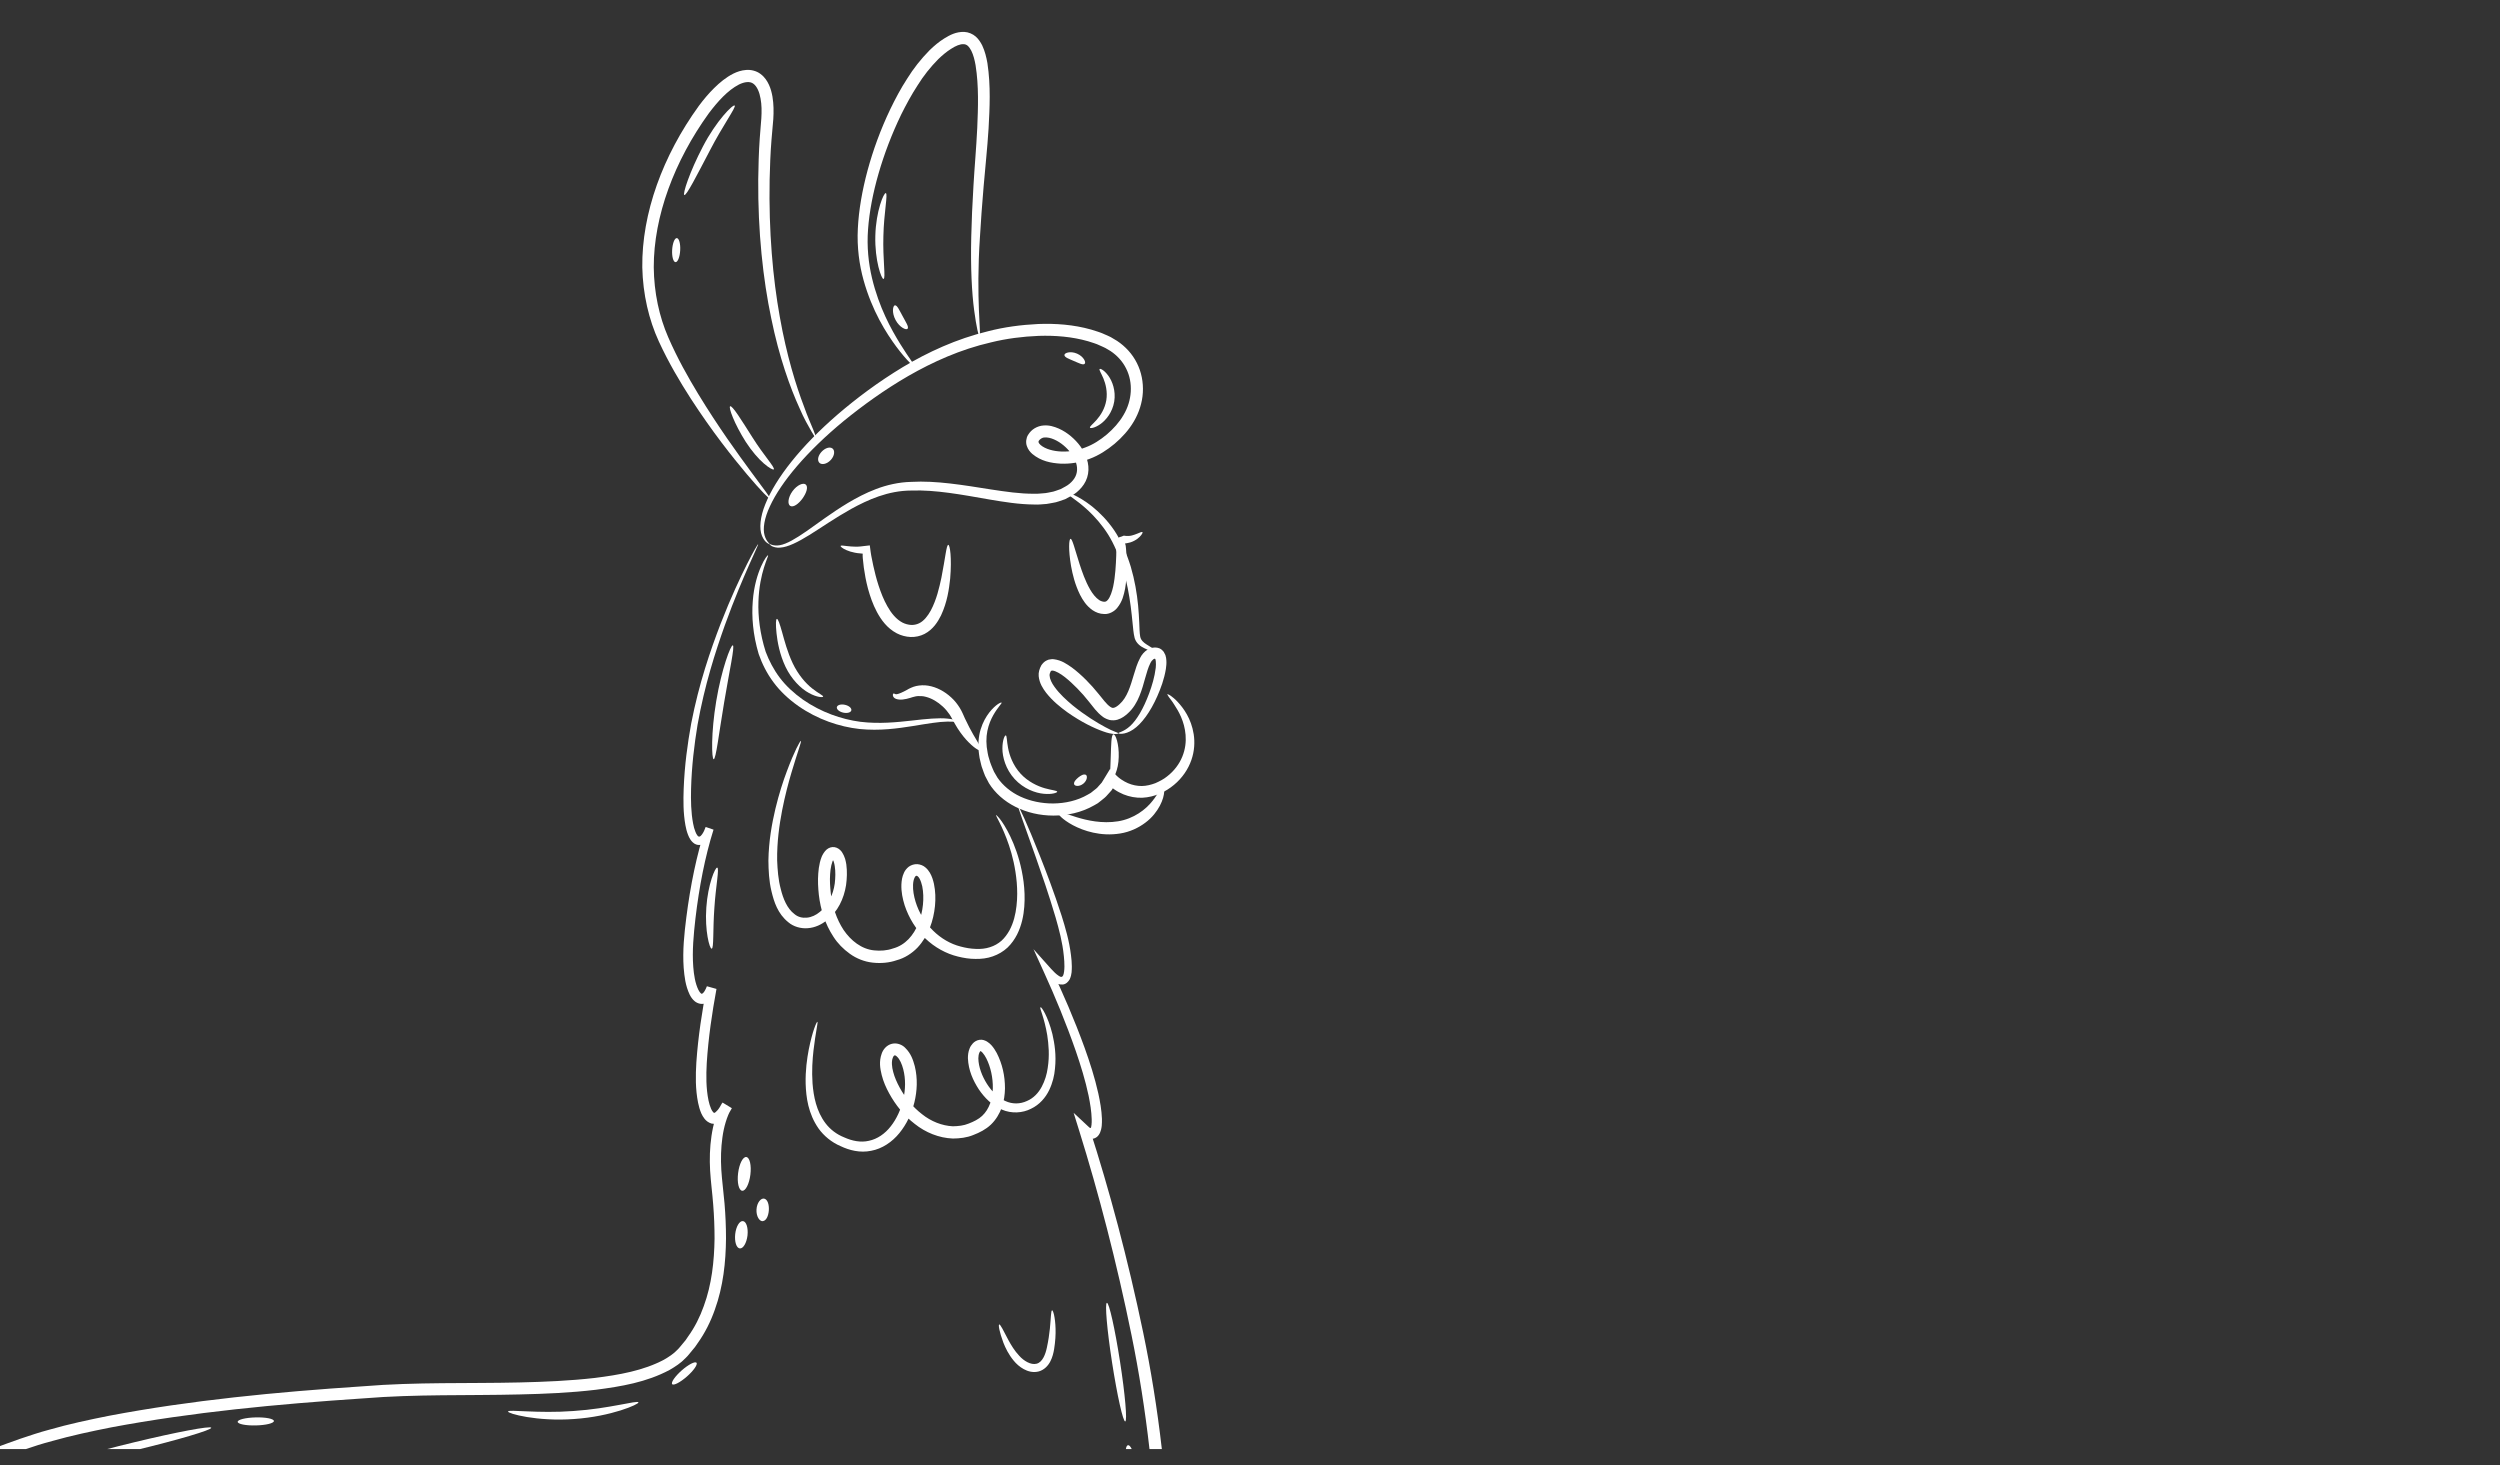 <svg width="157" height="92" viewBox="0 0 157 92" fill="none" xmlns="http://www.w3.org/2000/svg">
<rect x="0" y="0" width="157" height="92" fill="#333333" stroke="none"/>
<g clip-path="url(#clip0_2645_3250)">
<g clip-path="url(#clip1_2645_3250)">
<path d="M59.553 34.214C59.654 34.214 59.783 35.024 59.67 36.345C59.597 37.002 59.492 37.8 59.096 38.65C58.89 39.06 58.599 39.528 58.062 39.81C57.799 39.947 57.484 40.015 57.185 40.003C56.89 39.991 56.587 39.911 56.321 39.774C55.706 39.451 55.335 38.923 55.072 38.436C54.805 37.937 54.64 37.437 54.51 36.969C54.385 36.498 54.304 36.051 54.248 35.644C54.219 35.439 54.199 35.245 54.183 35.056L54.175 34.919C54.175 34.883 54.175 34.887 54.175 34.867C54.175 34.834 54.175 34.802 54.179 34.77C54.127 34.762 54.078 34.758 54.03 34.754C53.904 34.746 53.791 34.73 53.686 34.709C53.476 34.669 53.302 34.613 53.165 34.552C52.894 34.435 52.773 34.323 52.793 34.282C52.813 34.242 52.963 34.266 53.234 34.298C53.367 34.315 53.533 34.327 53.727 34.331C53.824 34.331 53.925 34.331 54.03 34.319C54.187 34.306 54.409 34.278 54.623 34.25C54.64 34.379 54.656 34.516 54.676 34.653C54.684 34.721 54.696 34.79 54.708 34.858L54.733 34.987C54.765 35.165 54.805 35.35 54.846 35.543C54.931 35.93 55.036 36.349 55.177 36.78C55.319 37.211 55.492 37.663 55.731 38.081C55.965 38.501 56.28 38.891 56.672 39.097C56.846 39.185 57.028 39.234 57.214 39.246C57.395 39.254 57.561 39.218 57.715 39.145C58.022 39 58.268 38.678 58.454 38.339C58.822 37.646 58.987 36.893 59.121 36.277C59.367 35.028 59.436 34.222 59.545 34.226L59.553 34.214Z" fill="white"/>
<path d="M71.747 33.408C71.776 33.436 71.731 33.553 71.57 33.714C71.489 33.795 71.38 33.884 71.23 33.96C71.157 34 71.069 34.037 70.976 34.065C70.927 34.081 70.879 34.093 70.822 34.101C70.794 34.105 70.769 34.113 70.741 34.117C70.713 34.125 70.685 34.125 70.665 34.125C70.644 34.125 70.677 34.186 70.677 34.21L70.693 34.266C70.697 34.299 70.709 34.391 70.713 34.456C70.725 34.597 70.733 34.746 70.745 34.895C70.761 35.201 70.769 35.527 70.761 35.874C70.753 36.22 70.721 36.587 70.656 36.97C70.576 37.352 70.495 37.767 70.155 38.182C69.986 38.392 69.666 38.577 69.355 38.561C69.056 38.557 68.818 38.456 68.612 38.319C68.216 38.041 67.998 37.683 67.828 37.356C67.501 36.692 67.359 36.071 67.262 35.547C67.085 34.504 67.129 33.847 67.23 33.839C67.339 33.827 67.489 34.452 67.796 35.419C67.953 35.898 68.147 36.474 68.458 37.018C68.612 37.284 68.81 37.542 69.032 37.687C69.137 37.755 69.266 37.791 69.355 37.791C69.44 37.791 69.489 37.763 69.57 37.675C69.727 37.493 69.84 37.143 69.909 36.825C69.978 36.494 70.018 36.16 70.046 35.838C70.075 35.515 70.087 35.201 70.099 34.911C70.099 34.766 70.107 34.621 70.107 34.484C70.107 34.407 70.107 34.335 70.107 34.266C70.107 34.15 70.099 34.041 70.095 33.928C70.208 33.839 70.248 33.743 70.305 33.734C70.37 33.722 70.462 33.686 70.576 33.638C70.652 33.654 70.741 33.658 70.778 33.658C70.814 33.658 70.85 33.658 70.887 33.658C70.959 33.654 71.028 33.642 71.089 33.626C71.218 33.593 71.327 33.549 71.42 33.513C71.602 33.436 71.711 33.384 71.743 33.42L71.747 33.408Z" fill="white"/>
<path d="M70.224 46.055C70.216 45.99 70.56 45.974 70.972 45.595C71.38 45.225 71.812 44.504 72.168 43.537C72.346 43.057 72.511 42.509 72.58 41.941C72.592 41.804 72.6 41.659 72.584 41.538C72.58 41.47 72.568 41.434 72.556 41.393C72.552 41.385 72.543 41.377 72.535 41.369C72.511 41.369 72.507 41.357 72.434 41.401C72.374 41.45 72.297 41.522 72.236 41.659C72.107 41.909 72.014 42.252 71.913 42.598C71.816 42.948 71.715 43.323 71.558 43.702C71.408 44.077 71.178 44.487 70.83 44.798C70.665 44.947 70.471 45.108 70.176 45.197C70.03 45.241 69.857 45.249 69.695 45.217C69.537 45.176 69.396 45.112 69.283 45.035C68.85 44.717 68.648 44.379 68.394 44.077C68.156 43.774 67.913 43.496 67.654 43.234C67.4 42.973 67.133 42.727 66.867 42.517C66.608 42.312 66.301 42.135 66.111 42.114C66.026 42.114 66.03 42.11 65.986 42.155C65.949 42.235 65.905 42.32 65.913 42.425C65.925 42.638 66.05 42.9 66.216 43.126C66.547 43.589 66.972 43.968 67.364 44.298C68.164 44.947 68.895 45.386 69.404 45.66C69.917 45.946 70.216 46.002 70.224 46.047C70.232 46.111 69.857 46.147 69.283 45.934C68.709 45.732 67.917 45.354 67.028 44.729C66.588 44.407 66.115 44.036 65.695 43.504C65.493 43.234 65.279 42.92 65.23 42.465C65.206 42.231 65.279 41.99 65.4 41.772C65.489 41.655 65.582 41.542 65.735 41.474C65.808 41.43 65.881 41.417 65.954 41.409C66.026 41.397 66.103 41.385 66.164 41.397C66.677 41.462 66.992 41.7 67.315 41.921C67.63 42.155 67.921 42.417 68.2 42.695C68.479 42.973 68.749 43.275 69 43.589C69.246 43.891 69.493 44.23 69.723 44.387C69.84 44.463 69.885 44.467 69.97 44.443C70.059 44.419 70.192 44.334 70.313 44.218C70.552 44.004 70.721 43.726 70.859 43.4C70.996 43.077 71.097 42.731 71.202 42.38C71.311 42.03 71.408 41.671 71.606 41.305C71.695 41.127 71.853 40.926 72.075 40.789C72.285 40.656 72.669 40.6 72.919 40.773C72.98 40.817 73.032 40.878 73.081 40.934L73.186 41.136C73.222 41.252 73.247 41.373 73.247 41.466C73.263 41.667 73.239 41.837 73.218 42.006C73.109 42.67 72.895 43.226 72.677 43.726C72.24 44.713 71.695 45.462 71.158 45.817C70.891 45.994 70.644 46.067 70.479 46.079C70.313 46.095 70.224 46.063 70.224 46.038V46.055Z" fill="white"/>
<path d="M73.315 43.593C73.315 43.593 73.396 43.609 73.509 43.686C73.618 43.766 73.784 43.887 73.962 44.084C74.313 44.463 74.81 45.116 74.964 46.107C75.04 46.594 75.016 47.166 74.818 47.73C74.624 48.294 74.253 48.855 73.727 49.29C73.206 49.725 72.527 50.059 71.731 50.099C71.339 50.111 70.931 50.039 70.555 49.886C70.37 49.805 70.188 49.717 70.018 49.6C69.974 49.572 69.933 49.543 69.893 49.511C69.885 49.503 69.885 49.507 69.885 49.507L69.832 49.592C69.824 49.6 69.828 49.604 69.816 49.62L69.727 49.721L69.549 49.918C69.436 50.059 69.295 50.164 69.153 50.277L68.943 50.442L68.713 50.575C67.905 51.038 67.008 51.219 66.155 51.219C65.303 51.219 64.483 51.026 63.776 50.671C63.069 50.321 62.483 49.793 62.107 49.189C62.026 49.032 61.945 48.875 61.864 48.726C61.796 48.572 61.751 48.419 61.695 48.27C61.634 48.125 61.606 47.968 61.569 47.819C61.533 47.67 61.497 47.525 61.485 47.376C61.404 46.796 61.448 46.248 61.586 45.801C61.723 45.349 61.929 45.003 62.127 44.745C62.531 44.233 62.874 44.084 62.899 44.125C62.935 44.169 62.672 44.395 62.377 44.914C62.232 45.172 62.087 45.502 62.006 45.905C61.925 46.308 61.921 46.78 62.026 47.287C62.042 47.416 62.083 47.541 62.123 47.674C62.163 47.803 62.196 47.94 62.256 48.069C62.313 48.198 62.361 48.339 62.426 48.468C62.499 48.593 62.572 48.718 62.644 48.842C62.98 49.326 63.472 49.745 64.083 50.027C64.693 50.309 65.408 50.462 66.147 50.458C66.887 50.45 67.659 50.285 68.313 49.902L68.503 49.793L68.669 49.66C68.782 49.572 68.899 49.491 68.98 49.382L69.117 49.229L69.186 49.153L69.291 48.983C69.432 48.75 69.578 48.516 69.715 48.286C69.853 48.431 69.994 48.584 70.131 48.721C70.2 48.79 70.273 48.846 70.337 48.895C70.37 48.919 70.402 48.939 70.434 48.963C70.564 49.052 70.701 49.124 70.838 49.185C71.121 49.306 71.412 49.362 71.703 49.362C71.994 49.358 72.281 49.286 72.552 49.185C72.818 49.068 73.077 48.935 73.295 48.758C73.739 48.415 74.063 47.976 74.249 47.517C74.438 47.058 74.491 46.582 74.455 46.155C74.386 45.297 74.01 44.653 73.739 44.246C73.61 44.032 73.481 43.887 73.404 43.774C73.327 43.665 73.295 43.597 73.311 43.581L73.315 43.593Z" fill="white"/>
<path d="M69.784 48.931C69.654 48.879 69.743 48.278 69.755 47.525C69.78 46.768 69.784 46.139 69.921 46.115C70.058 46.091 70.281 46.723 70.256 47.541C70.244 48.363 69.909 48.992 69.78 48.931H69.784Z" fill="white"/>
<path d="M61.593 47.118C61.521 47.187 61.145 46.969 60.672 46.449C60.438 46.188 60.187 45.849 59.961 45.446C59.905 45.345 59.848 45.245 59.791 45.136C59.735 45.039 59.694 44.959 59.634 44.87C59.517 44.697 59.375 44.528 59.21 44.374C58.882 44.068 58.502 43.851 58.147 43.762C57.969 43.71 57.8 43.71 57.642 43.714C57.565 43.726 57.484 43.726 57.416 43.754C57.379 43.762 57.343 43.774 57.306 43.782C57.262 43.798 57.218 43.81 57.177 43.823C56.838 43.927 56.523 43.98 56.272 43.891C56.139 43.843 56.086 43.75 56.074 43.682C56.062 43.613 56.09 43.569 56.115 43.553C56.143 43.52 56.199 43.625 56.333 43.593C56.458 43.573 56.692 43.472 56.967 43.319C57.004 43.299 57.036 43.279 57.072 43.258C57.121 43.238 57.165 43.214 57.218 43.19C57.315 43.138 57.428 43.114 57.541 43.081C57.771 43.033 58.034 43.017 58.292 43.061C58.814 43.146 59.323 43.416 59.743 43.806C59.957 44 60.131 44.225 60.276 44.459C60.349 44.572 60.41 44.705 60.462 44.814C60.507 44.914 60.555 45.015 60.596 45.116C60.777 45.503 60.955 45.841 61.117 46.123C61.444 46.683 61.678 47.038 61.593 47.114V47.118Z" fill="white"/>
<path d="M73.028 49.362C73.129 49.354 73.218 49.89 72.838 50.603C72.652 50.95 72.362 51.344 71.929 51.663C71.505 51.985 70.955 52.247 70.345 52.343C69.121 52.541 68.046 52.178 67.38 51.824C66.705 51.461 66.386 51.095 66.446 51.01C66.511 50.921 66.919 51.107 67.594 51.316C68.26 51.522 69.214 51.739 70.212 51.578C71.21 51.417 71.962 50.829 72.374 50.301C72.802 49.777 72.911 49.346 73.024 49.358L73.028 49.362Z" fill="white"/>
<path d="M72.786 41.208C72.753 41.232 72.644 41.091 72.378 40.95C72.244 40.878 72.071 40.809 71.856 40.704C71.654 40.608 71.364 40.422 71.258 40.076C71.174 39.75 71.165 39.459 71.125 39.121C71.093 38.791 71.056 38.44 71.008 38.074C70.911 37.34 70.766 36.543 70.527 35.729C70.281 34.919 69.969 34.174 69.586 33.561C69.198 32.949 68.753 32.453 68.353 32.075C67.537 31.317 66.907 30.999 66.939 30.935C66.959 30.874 67.671 31.084 68.588 31.809C69.04 32.172 69.541 32.671 69.978 33.312C70.41 33.96 70.753 34.746 71.012 35.588C71.263 36.438 71.4 37.268 71.473 38.025C71.509 38.404 71.529 38.763 71.545 39.097C71.561 39.423 71.561 39.758 71.606 39.987C71.65 40.205 71.816 40.35 71.998 40.467C72.18 40.584 72.358 40.684 72.487 40.793C72.753 41.007 72.81 41.204 72.786 41.212V41.208Z" fill="white"/>
<path d="M60.288 45.342C60.276 45.382 59.998 45.305 59.484 45.317C58.971 45.321 58.232 45.446 57.306 45.599C56.381 45.744 55.25 45.91 53.977 45.781C52.712 45.64 51.347 45.184 50.135 44.338C49.533 43.915 48.995 43.416 48.579 42.852C48.159 42.292 47.856 41.679 47.646 41.075C47.278 39.846 47.197 38.706 47.274 37.755C47.343 36.8 47.581 36.055 47.795 35.572C48.009 35.084 48.203 34.855 48.232 34.875C48.3 34.899 47.686 35.934 47.63 37.779C47.597 38.686 47.722 39.798 48.086 40.934C48.296 41.49 48.583 42.046 48.971 42.562C49.359 43.077 49.86 43.537 50.422 43.935C51.553 44.725 52.842 45.172 54.03 45.329C55.226 45.474 56.333 45.354 57.258 45.253C58.183 45.144 58.955 45.072 59.492 45.128C60.03 45.18 60.3 45.325 60.288 45.35V45.342Z" fill="white"/>
<path d="M48.32 34.17C48.32 34.17 48.037 34.105 47.852 33.65C47.666 33.199 47.734 32.47 48.062 31.664C48.712 30.036 50.292 28.022 52.623 26.012C53.795 25.008 55.141 23.993 56.704 23.05C58.264 22.12 60.054 21.282 62.066 20.798C63.064 20.54 64.123 20.399 65.206 20.347C66.288 20.307 67.416 20.383 68.527 20.698C68.802 20.79 69.084 20.859 69.351 20.988C69.484 21.048 69.626 21.1 69.759 21.173L70.151 21.407C70.672 21.753 71.113 22.229 71.396 22.797C71.682 23.36 71.808 24.009 71.771 24.65C71.735 25.29 71.529 25.915 71.21 26.459C70.891 27.007 70.462 27.474 69.998 27.869C69.533 28.256 69.004 28.602 68.426 28.816C67.852 29.037 67.234 29.142 66.616 29.118C66.001 29.081 65.379 28.965 64.826 28.505C64.692 28.384 64.559 28.231 64.486 28.01C64.406 27.792 64.442 27.506 64.559 27.317C64.68 27.123 64.802 27.003 64.979 26.894C65.149 26.793 65.347 26.733 65.525 26.721C65.892 26.688 66.208 26.793 66.49 26.914C66.773 27.039 67.024 27.204 67.25 27.393C67.698 27.772 68.07 28.243 68.256 28.828C68.349 29.118 68.385 29.44 68.329 29.758C68.276 30.076 68.127 30.371 67.929 30.604C67.731 30.838 67.505 31.027 67.258 31.152L66.89 31.35L66.502 31.483C66.373 31.535 66.244 31.555 66.115 31.579C65.985 31.599 65.856 31.632 65.727 31.648C65.472 31.664 65.214 31.7 64.967 31.684C63.965 31.676 63.036 31.519 62.147 31.37C60.373 31.059 58.741 30.753 57.246 30.806C55.763 30.806 54.502 31.39 53.46 31.958C52.413 32.542 51.561 33.146 50.829 33.598C50.102 34.049 49.48 34.359 48.995 34.391C48.757 34.411 48.575 34.351 48.466 34.295C48.365 34.23 48.32 34.186 48.328 34.174C48.344 34.138 48.547 34.315 48.975 34.238C49.399 34.166 49.969 33.831 50.664 33.348C51.363 32.864 52.191 32.224 53.246 31.587C53.775 31.273 54.361 30.959 55.023 30.709C55.682 30.459 56.442 30.278 57.23 30.262C58.801 30.173 60.49 30.463 62.256 30.741C63.141 30.874 64.05 31.015 64.967 31.007C65.197 31.019 65.42 30.979 65.65 30.967C65.763 30.955 65.868 30.927 65.981 30.906C66.09 30.886 66.204 30.866 66.305 30.822L66.616 30.713L66.903 30.556C67.097 30.455 67.262 30.31 67.387 30.157C67.642 29.851 67.707 29.46 67.573 29.053C67.44 28.65 67.145 28.264 66.785 27.965C66.434 27.671 65.965 27.442 65.602 27.474C65.513 27.474 65.444 27.506 65.383 27.542C65.327 27.571 65.254 27.651 65.234 27.687C65.214 27.732 65.214 27.74 65.222 27.78C65.234 27.82 65.278 27.885 65.347 27.945C65.646 28.203 66.167 28.34 66.66 28.356C67.161 28.376 67.678 28.288 68.163 28.098C68.652 27.917 69.093 27.631 69.513 27.28C69.921 26.93 70.284 26.531 70.551 26.072C71.097 25.165 71.177 24.041 70.721 23.143C70.499 22.692 70.151 22.321 69.743 22.047L69.416 21.854C69.303 21.793 69.181 21.749 69.064 21.693C68.834 21.576 68.575 21.515 68.333 21.431C67.327 21.141 66.268 21.06 65.242 21.092C64.216 21.133 63.206 21.262 62.244 21.499C60.312 21.942 58.575 22.732 57.044 23.61C55.512 24.497 54.159 25.484 52.991 26.434C50.66 28.356 49.056 30.27 48.353 31.789C47.997 32.542 47.896 33.199 48.013 33.61C48.126 34.025 48.365 34.15 48.332 34.178L48.32 34.17Z" fill="white"/>
<path d="M61.517 21.149C61.468 21.157 61.319 20.569 61.177 19.485C61.032 18.401 60.947 16.81 60.995 14.86C61.016 13.885 61.064 12.817 61.133 11.673C61.197 10.529 61.311 9.308 61.371 8.035C61.424 6.766 61.476 5.408 61.266 4.095C61.21 3.773 61.129 3.45 60.999 3.188C60.935 3.064 60.858 2.951 60.777 2.878C60.697 2.81 60.62 2.778 60.515 2.774C60.304 2.757 60.002 2.886 59.727 3.068C59.444 3.245 59.173 3.475 58.927 3.712C58.438 4.204 57.993 4.764 57.622 5.364C57.238 5.952 56.907 6.569 56.599 7.185C56.001 8.422 55.529 9.671 55.177 10.887C54.826 12.1 54.595 13.285 54.514 14.396C54.43 15.504 54.543 16.536 54.761 17.462C55.205 19.316 55.977 20.698 56.539 21.608C57.108 22.527 57.492 22.99 57.452 23.026C57.416 23.062 56.951 22.66 56.292 21.777C55.642 20.899 54.769 19.521 54.232 17.595C53.965 16.64 53.811 15.533 53.872 14.356C53.929 13.184 54.147 11.951 54.486 10.69C54.83 9.429 55.298 8.136 55.913 6.851C56.224 6.21 56.563 5.565 56.967 4.945C57.355 4.317 57.828 3.712 58.381 3.152C58.668 2.874 58.963 2.624 59.306 2.411C59.646 2.205 60.03 1.988 60.555 2.004C60.814 2.016 61.088 2.129 61.278 2.298C61.468 2.467 61.585 2.661 61.682 2.85C61.86 3.229 61.945 3.603 62.01 3.966C62.228 5.42 62.151 6.782 62.082 8.075C62.002 9.373 61.864 10.581 61.771 11.717C61.674 12.854 61.597 13.913 61.541 14.88C61.278 18.748 61.638 21.133 61.517 21.149Z" fill="white"/>
<path d="M51.258 27.534C51.234 27.546 51.129 27.385 50.943 27.067C50.761 26.749 50.486 26.277 50.211 25.633C49.63 24.364 48.934 22.446 48.434 19.992C47.92 17.543 47.593 14.57 47.617 11.258C47.629 10.432 47.65 9.582 47.71 8.72C47.763 7.842 47.912 6.988 47.763 6.19C47.698 5.799 47.541 5.42 47.314 5.259C47.104 5.094 46.761 5.134 46.405 5.308C45.69 5.678 45.068 6.383 44.518 7.108C42.349 10.11 41.051 13.587 41.056 16.782C41.072 18.377 41.399 19.88 41.965 21.181C42.538 22.498 43.205 23.679 43.843 24.734C45.128 26.845 46.312 28.465 47.133 29.585C47.957 30.701 48.425 31.309 48.385 31.346C48.345 31.382 47.795 30.838 46.894 29.77C45.997 28.703 44.736 27.123 43.375 25.024C42.7 23.973 41.997 22.793 41.375 21.443C40.748 20.077 40.373 18.482 40.336 16.79C40.296 13.393 41.625 9.776 43.888 6.649C44.179 6.258 44.494 5.88 44.846 5.533C45.197 5.187 45.581 4.864 46.054 4.623C46.292 4.506 46.559 4.413 46.862 4.393C47.161 4.369 47.504 4.449 47.759 4.643C48.017 4.832 48.179 5.082 48.292 5.328C48.405 5.574 48.466 5.823 48.51 6.065C48.591 6.553 48.591 7.02 48.563 7.479C48.522 7.918 48.486 8.349 48.45 8.78C48.381 9.626 48.353 10.464 48.333 11.278C48.272 14.537 48.535 17.474 48.971 19.896C49.399 22.325 49.997 24.235 50.49 25.524C50.716 26.177 50.947 26.664 51.08 27.003C51.217 27.341 51.278 27.526 51.254 27.538L51.258 27.534Z" fill="white"/>
<path d="M-0.731 116.28C-0.731 116.28 -0.808 116.405 -1.038 116.558C-1.264 116.703 -1.664 116.897 -2.218 116.864C-2.493 116.852 -2.796 116.784 -3.103 116.639C-3.406 116.502 -3.737 116.316 -4.012 116.01C-4.549 115.398 -4.864 114.467 -4.78 113.42C-4.763 113.287 -4.743 113.154 -4.703 113.017C-4.662 112.888 -4.61 112.735 -4.472 112.594C-4.347 112.457 -4.137 112.408 -3.963 112.489C-3.782 112.57 -3.66 112.703 -3.575 112.848C-3.39 113.154 -3.446 113.545 -3.596 113.827C-3.745 114.121 -3.98 114.362 -4.246 114.552C-4.788 114.93 -5.523 115.092 -6.226 114.918C-6.933 114.753 -7.547 114.298 -8.032 113.738C-9.006 112.602 -9.511 111.019 -9.535 109.359C-9.531 108.529 -9.45 107.655 -9.014 106.817C-8.897 106.611 -8.751 106.406 -8.533 106.244C-8.323 106.079 -8.012 105.979 -7.721 106.027C-7.648 106.035 -7.576 106.063 -7.503 106.083C-7.434 106.12 -7.357 106.152 -7.293 106.204C-7.163 106.309 -7.066 106.45 -7.018 106.591C-6.917 106.877 -6.941 107.143 -6.982 107.389C-7.075 107.88 -7.277 108.323 -7.519 108.738C-7.765 109.153 -8.069 109.54 -8.42 109.89C-8.776 110.233 -9.188 110.547 -9.677 110.753C-10.157 110.962 -10.743 111.047 -11.289 110.894C-11.806 110.728 -12.311 110.475 -12.687 110.068C-13.063 109.673 -13.374 109.206 -13.559 108.698C-13.964 107.687 -14.044 106.587 -13.968 105.507C-13.895 104.423 -13.665 103.344 -13.325 102.288C-12.978 101.233 -12.574 100.189 -12.028 99.17C-11.479 98.159 -10.8 97.196 -9.984 96.33C-9.172 95.463 -8.218 94.71 -7.196 94.066C-5.139 92.776 -2.84 91.866 -0.509 91C0.077 90.782 0.659 90.569 1.257 90.359C1.863 90.158 2.469 89.948 3.087 89.787C4.32 89.432 5.584 89.162 6.857 88.909C11.968 87.938 17.318 87.422 22.797 87.059C26.122 86.785 29.423 86.894 32.615 86.818C34.215 86.781 35.795 86.713 37.343 86.536C38.874 86.346 40.417 86.072 41.694 85.391C42.001 85.214 42.3 85.021 42.531 84.775C42.656 84.662 42.765 84.505 42.882 84.372L43.056 84.163L43.209 83.937C43.634 83.349 43.957 82.7 44.199 82.019C44.696 80.666 44.854 79.211 44.874 77.785C44.874 77.068 44.846 76.359 44.789 75.65C44.737 74.945 44.64 74.248 44.595 73.515C44.555 72.79 44.575 72.064 44.68 71.347C44.733 70.989 44.805 70.634 44.914 70.284C45.028 69.929 45.141 69.607 45.375 69.24L45.961 69.595C45.848 69.8 45.739 70.006 45.561 70.199C45.521 70.247 45.472 70.296 45.416 70.344C45.363 70.392 45.306 70.437 45.23 70.473C45.193 70.493 45.157 70.513 45.117 70.529C45.068 70.541 45.02 70.554 44.971 70.566C44.874 70.594 44.773 70.566 44.676 70.558C44.478 70.497 44.337 70.376 44.248 70.263C44.155 70.147 44.094 70.034 44.042 69.921C43.945 69.695 43.884 69.474 43.84 69.256C43.666 68.386 43.682 67.54 43.731 66.718C43.844 65.079 44.09 63.515 44.381 61.996L44.983 62.166C44.927 62.311 44.862 62.456 44.769 62.597C44.672 62.738 44.563 62.887 44.321 62.996C44.094 63.1 43.819 63.032 43.634 62.883C43.472 62.75 43.383 62.601 43.31 62.46C43.04 61.888 42.983 61.328 42.935 60.78C42.858 59.684 42.975 58.632 43.1 57.625C43.359 55.599 43.743 53.705 44.316 51.941L44.809 52.11C44.733 52.315 44.644 52.521 44.498 52.714C44.43 52.807 44.333 52.912 44.179 52.996C44.034 53.073 43.864 53.089 43.715 53.032C43.565 52.98 43.44 52.843 43.367 52.738C43.298 52.634 43.246 52.529 43.209 52.428C43.129 52.223 43.08 52.021 43.044 51.824C42.902 51.03 42.91 50.269 42.935 49.535C42.991 48.065 43.177 46.707 43.407 45.438C43.896 42.912 44.62 40.829 45.258 39.165C45.904 37.502 46.498 36.253 46.915 35.419C47.125 35.004 47.294 34.69 47.411 34.484C47.529 34.279 47.597 34.174 47.609 34.182C47.622 34.186 47.573 34.299 47.476 34.516C47.379 34.734 47.234 35.056 47.044 35.479C46.672 36.329 46.123 37.59 45.521 39.262C44.927 40.934 44.252 43.017 43.807 45.511C43.601 46.756 43.436 48.113 43.399 49.548C43.383 50.261 43.391 51.01 43.529 51.727C43.561 51.904 43.609 52.082 43.674 52.239C43.702 52.319 43.743 52.392 43.783 52.448C43.819 52.505 43.84 52.521 43.872 52.533C43.904 52.545 43.941 52.541 43.969 52.521C43.989 52.509 44.038 52.468 44.086 52.4C44.179 52.275 44.256 52.106 44.316 51.933L44.809 52.102C44.276 53.798 43.908 55.696 43.674 57.682C43.561 58.681 43.46 59.7 43.537 60.723C43.577 61.227 43.658 61.755 43.86 62.166C43.908 62.266 43.973 62.347 44.022 62.391C44.046 62.411 44.074 62.416 44.098 62.403C44.111 62.403 44.191 62.335 44.244 62.246C44.3 62.158 44.349 62.049 44.393 61.936L44.995 62.105C44.721 63.596 44.486 65.155 44.385 66.746C44.341 67.536 44.337 68.346 44.494 69.107C44.535 69.297 44.587 69.474 44.656 69.631C44.717 69.788 44.838 69.901 44.842 69.889C44.862 69.881 44.85 69.909 44.898 69.869C44.919 69.865 44.943 69.844 44.967 69.816C44.991 69.796 45.02 69.772 45.048 69.736C45.157 69.619 45.254 69.446 45.343 69.281L45.929 69.635C45.795 69.844 45.662 70.175 45.573 70.473C45.48 70.783 45.411 71.106 45.367 71.436C45.274 72.097 45.258 72.778 45.298 73.462C45.339 74.139 45.44 74.856 45.5 75.577C45.561 76.299 45.593 77.032 45.593 77.773C45.581 79.252 45.42 80.787 44.89 82.253C44.632 82.986 44.28 83.699 43.816 84.348L43.646 84.594L43.456 84.823C43.323 84.977 43.218 85.134 43.056 85.283C42.761 85.597 42.405 85.827 42.05 86.032C40.595 86.81 38.999 87.072 37.423 87.277C35.84 87.466 34.236 87.535 32.623 87.571C29.395 87.652 26.138 87.547 22.837 87.817C17.378 88.179 12.049 88.687 6.99 89.638C5.73 89.888 4.485 90.153 3.277 90.496C2.065 90.814 0.905 91.253 -0.266 91.68C-2.594 92.534 -4.852 93.425 -6.828 94.654C-8.82 95.862 -10.4 97.55 -11.446 99.476C-11.968 100.435 -12.376 101.458 -12.711 102.469C-13.046 103.485 -13.269 104.516 -13.345 105.535C-13.422 106.551 -13.349 107.57 -12.998 108.456C-12.84 108.907 -12.578 109.298 -12.271 109.625C-11.968 109.963 -11.551 110.164 -11.147 110.301C-10.331 110.535 -9.458 110.072 -8.832 109.463C-8.21 108.851 -7.697 108.065 -7.531 107.276C-7.495 107.082 -7.491 106.889 -7.539 106.756C-7.588 106.627 -7.66 106.559 -7.81 106.535C-8.097 106.478 -8.376 106.724 -8.565 107.054C-8.937 107.735 -9.038 108.569 -9.05 109.339C-9.05 110.898 -8.59 112.392 -7.713 113.44C-7.277 113.96 -6.735 114.362 -6.141 114.511C-5.551 114.665 -4.929 114.54 -4.464 114.229C-4.234 114.072 -4.036 113.875 -3.919 113.649C-3.798 113.428 -3.765 113.178 -3.874 112.997C-3.927 112.904 -4.004 112.823 -4.068 112.795C-4.137 112.755 -4.23 112.771 -4.283 112.836C-4.331 112.884 -4.375 112.981 -4.416 113.093C-4.452 113.202 -4.472 113.323 -4.489 113.44C-4.594 114.391 -4.315 115.285 -3.846 115.845C-3.612 116.127 -3.313 116.308 -3.03 116.449C-2.747 116.594 -2.468 116.671 -2.214 116.695C-1.705 116.751 -1.317 116.594 -1.087 116.474C-0.852 116.349 -0.751 116.252 -0.739 116.264L-0.731 116.28Z" fill="white"/>
<path d="M66.123 149.477C66.107 149.445 66.462 149.32 67.064 148.986C67.359 148.812 67.691 148.547 67.977 148.144C68.268 147.745 68.511 147.217 68.709 146.597C69.117 145.348 69.355 143.756 69.476 141.883C69.614 140.014 69.686 137.87 69.755 135.505C69.897 130.776 69.961 125.115 70.604 118.863C70.915 115.736 71.383 112.469 71.961 109.105C72.103 108.263 72.256 107.413 72.377 106.571C72.434 106.148 72.474 105.717 72.527 105.29C72.563 104.859 72.596 104.423 72.632 103.992C72.745 102.248 72.761 100.471 72.721 98.674C72.584 93.485 72.006 88.478 71.06 83.849C70.115 79.215 68.987 74.905 67.791 71.065L67.424 69.885L68.329 70.731C68.434 70.828 68.434 70.823 68.454 70.836C68.474 70.848 68.503 70.836 68.511 70.815C68.515 70.807 68.519 70.795 68.523 70.783C68.531 70.747 68.539 70.703 68.547 70.642C68.559 70.529 68.563 70.412 68.559 70.292C68.547 69.804 68.462 69.301 68.365 68.813C68.159 67.838 67.868 66.903 67.561 66.009C66.939 64.22 66.256 62.585 65.585 61.11L64.903 59.607L66.001 60.836C66.159 61.009 66.325 61.179 66.49 61.283L66.551 61.32C66.551 61.32 66.575 61.332 66.587 61.336C66.612 61.348 66.632 61.348 66.656 61.348C66.705 61.348 66.737 61.307 66.761 61.267C66.818 61.154 66.846 60.901 66.846 60.695C66.846 60.478 66.834 60.26 66.81 60.042C66.725 59.168 66.507 58.375 66.293 57.621C65.852 56.127 65.408 54.861 65.048 53.834C64.68 52.807 64.401 52.017 64.212 51.481C64.022 50.946 63.933 50.663 63.953 50.656C63.973 50.647 64.111 50.909 64.341 51.429C64.571 51.949 64.903 52.722 65.302 53.737C65.703 54.753 66.187 56.006 66.668 57.504C66.903 58.254 67.149 59.08 67.258 59.986C67.286 60.212 67.311 60.445 67.311 60.691C67.303 60.941 67.323 61.17 67.181 61.493C67.093 61.654 66.947 61.803 66.753 61.827C66.66 61.827 66.559 61.831 66.47 61.795C66.426 61.779 66.377 61.767 66.337 61.751L66.24 61.694C65.989 61.541 65.808 61.352 65.626 61.158L66.042 60.885C66.749 62.367 67.46 63.999 68.115 65.804C68.438 66.706 68.749 67.657 68.975 68.672C69.084 69.18 69.181 69.704 69.202 70.263C69.206 70.404 69.202 70.549 69.189 70.699C69.181 70.771 69.169 70.856 69.145 70.948C69.113 71.065 69.072 71.178 69.004 71.271C68.878 71.464 68.636 71.561 68.41 71.504C68.183 71.456 67.965 71.267 67.876 71.178L68.414 70.844C69.662 74.711 70.822 79.022 71.792 83.683C72.765 88.353 73.359 93.397 73.497 98.638C73.541 100.455 73.521 102.252 73.404 104.025C73.367 104.468 73.331 104.907 73.295 105.346C73.242 105.785 73.198 106.224 73.137 106.655C73.008 107.53 72.854 108.372 72.709 109.21C72.123 112.566 71.646 115.809 71.315 118.915C70.636 125.127 70.519 130.768 70.305 135.505C70.2 137.874 70.091 140.018 69.913 141.899C69.751 143.78 69.46 145.408 69 146.673C68.773 147.306 68.495 147.85 68.163 148.264C67.836 148.679 67.46 148.945 67.141 149.107C66.822 149.268 66.563 149.348 66.394 149.405C66.22 149.457 66.131 149.477 66.127 149.465L66.123 149.477Z" fill="white"/>
<path d="M62.559 51.179C62.559 51.179 62.713 51.3 62.915 51.594C63.117 51.888 63.388 52.347 63.646 52.976C63.905 53.605 64.155 54.41 64.281 55.377C64.341 55.861 64.369 56.384 64.325 56.944C64.281 57.5 64.167 58.101 63.872 58.689C63.723 58.979 63.529 59.261 63.274 59.507C63.016 59.748 62.697 59.938 62.349 60.059C62.002 60.184 61.626 60.228 61.258 60.22C60.886 60.22 60.523 60.163 60.155 60.071C59.42 59.893 58.7 59.499 58.115 58.939C57.529 58.379 57.076 57.657 56.81 56.848C56.684 56.441 56.591 56.01 56.608 55.542C56.62 55.309 56.648 55.063 56.773 54.801C56.83 54.672 56.935 54.535 57.076 54.426C57.23 54.318 57.42 54.261 57.606 54.269C57.791 54.281 57.985 54.358 58.107 54.467C58.236 54.571 58.325 54.692 58.394 54.805C58.531 55.039 58.599 55.272 58.652 55.506C58.749 55.969 58.761 56.437 58.717 56.896C58.624 57.81 58.317 58.761 57.618 59.511C57.27 59.873 56.806 60.171 56.317 60.3C55.848 60.465 55.319 60.51 54.806 60.453C54.284 60.397 53.783 60.196 53.371 59.898C52.959 59.603 52.603 59.241 52.341 58.83C51.807 58.02 51.529 57.102 51.424 56.199C51.375 55.744 51.351 55.305 51.387 54.849C51.403 54.624 51.432 54.394 51.488 54.164C51.517 54.048 51.549 53.935 51.601 53.806C51.654 53.673 51.771 53.476 51.908 53.355C52.05 53.234 52.228 53.173 52.41 53.202C52.587 53.23 52.741 53.335 52.858 53.488C53.096 53.862 53.1 54.048 53.149 54.285C53.209 54.741 53.189 55.164 53.133 55.583C52.999 56.445 52.603 57.267 51.921 57.794C51.593 58.064 51.177 58.258 50.733 58.29C50.292 58.33 49.819 58.189 49.504 57.915C48.838 57.38 48.607 56.63 48.45 55.977C48.288 55.309 48.264 54.66 48.256 54.044C48.276 52.815 48.474 51.727 48.696 50.788C48.922 49.854 49.177 49.064 49.416 48.432C49.888 47.166 50.252 46.51 50.296 46.53C50.349 46.554 50.082 47.243 49.702 48.524C49.513 49.165 49.302 49.95 49.12 50.877C48.943 51.8 48.789 52.867 48.805 54.036C48.83 54.616 48.87 55.232 49.032 55.832C49.177 56.425 49.428 57.057 49.892 57.404C50.114 57.593 50.389 57.657 50.672 57.629C50.955 57.605 51.246 57.472 51.492 57.263C52.005 56.86 52.325 56.183 52.422 55.49C52.466 55.123 52.478 54.741 52.422 54.39C52.405 54.233 52.321 53.999 52.329 54.044C52.325 54.036 52.309 54.032 52.304 54.044C52.3 54.052 52.304 54.036 52.28 54.096C52.256 54.16 52.228 54.249 52.208 54.338C52.167 54.515 52.143 54.704 52.131 54.902C52.102 55.293 52.131 55.708 52.175 56.11C52.272 56.916 52.531 57.722 52.979 58.403C53.432 59.068 54.102 59.607 54.898 59.684C55.29 59.724 55.694 59.7 56.082 59.563C56.47 59.458 56.789 59.253 57.06 58.975C57.593 58.415 57.88 57.609 57.961 56.819C58.002 56.425 57.989 56.026 57.917 55.659C57.876 55.478 57.82 55.309 57.747 55.176C57.67 55.035 57.589 55.002 57.569 54.998C57.529 55.002 57.496 54.998 57.436 55.115C57.379 55.224 57.347 55.393 57.339 55.562C57.323 55.909 57.391 56.276 57.496 56.626C57.929 58.036 59.052 59.12 60.325 59.442C60.64 59.527 60.967 59.583 61.278 59.591C61.59 59.607 61.892 59.575 62.163 59.486C62.438 59.402 62.684 59.261 62.891 59.08C63.097 58.894 63.258 58.669 63.392 58.431C63.654 57.947 63.779 57.408 63.836 56.896C63.897 56.38 63.889 55.881 63.852 55.422C63.771 54.495 63.573 53.705 63.363 53.081C62.939 51.824 62.499 51.215 62.559 51.179Z" fill="white"/>
<path d="M65.363 63.257C65.396 63.237 65.8 63.777 66.091 64.941C66.224 65.522 66.345 66.251 66.252 67.113C66.216 67.544 66.107 68.007 65.885 68.467C65.666 68.922 65.287 69.377 64.745 69.631C64.224 69.901 63.521 69.949 62.919 69.683C62.317 69.43 61.836 68.954 61.468 68.41C61.109 67.854 60.818 67.226 60.785 66.46C60.785 66.267 60.802 66.061 60.891 65.844C60.931 65.735 61 65.626 61.093 65.526C61.181 65.429 61.335 65.324 61.517 65.3C61.707 65.272 61.856 65.34 61.977 65.405C62.09 65.473 62.179 65.554 62.252 65.63C62.398 65.791 62.503 65.957 62.596 66.13C62.947 66.815 63.113 67.56 63.113 68.35C63.105 68.745 63.052 69.147 62.915 69.542C62.773 69.937 62.547 70.32 62.228 70.626C61.901 70.936 61.517 71.126 61.121 71.279C60.725 71.444 60.28 71.496 59.844 71.5C58.963 71.468 58.119 71.118 57.448 70.582C56.765 70.058 56.236 69.385 55.84 68.664C55.642 68.305 55.476 67.927 55.371 67.512C55.27 67.101 55.193 66.658 55.371 66.166C55.448 65.933 55.658 65.638 56.01 65.55C56.365 65.465 56.696 65.638 56.854 65.812C57.218 66.17 57.343 66.573 57.448 66.956C57.638 67.729 57.597 68.515 57.424 69.228C57.246 69.945 56.931 70.61 56.478 71.162C56.03 71.714 55.399 72.145 54.705 72.27C54.01 72.415 53.331 72.237 52.785 71.976C52.224 71.738 51.735 71.331 51.407 70.872C50.749 69.929 50.624 68.906 50.595 68.064C50.575 67.214 50.68 66.489 50.789 65.912C51.02 64.752 51.286 64.152 51.331 64.168C51.387 64.184 51.222 64.808 51.088 65.961C51.024 66.533 50.971 67.242 51.028 68.048C51.092 68.841 51.262 69.78 51.848 70.549C52.139 70.928 52.535 71.238 53.028 71.432C53.504 71.645 54.05 71.766 54.571 71.641C55.092 71.532 55.577 71.202 55.941 70.731C56.309 70.263 56.575 69.679 56.721 69.059C56.866 68.434 56.886 67.77 56.721 67.137C56.64 66.831 56.507 66.517 56.333 66.359C56.244 66.263 56.183 66.275 56.175 66.279C56.167 66.279 56.106 66.311 56.066 66.432C55.977 66.65 56.005 67.004 56.094 67.322C56.179 67.649 56.325 67.979 56.498 68.297C56.846 68.934 57.319 69.522 57.901 69.969C58.474 70.429 59.161 70.698 59.84 70.731C60.179 70.723 60.519 70.691 60.83 70.561C61.145 70.441 61.46 70.284 61.678 70.078C62.135 69.651 62.337 68.994 62.349 68.342C62.361 67.689 62.216 67.012 61.941 66.468C61.872 66.335 61.791 66.206 61.711 66.118C61.67 66.073 61.63 66.037 61.598 66.017C61.585 66.017 61.569 65.997 61.569 66.005C61.569 66.005 61.569 66.009 61.569 65.977C61.569 65.977 61.569 65.969 61.569 65.961C61.569 65.945 61.569 65.961 61.569 65.973C61.569 65.985 61.581 65.989 61.585 66.001C61.585 66.013 61.577 66.001 61.565 66.017C61.541 66.041 61.517 66.073 61.501 66.118C61.46 66.206 61.444 66.335 61.44 66.464C61.448 67.012 61.682 67.596 61.981 68.068C62.284 68.543 62.68 68.942 63.133 69.143C63.581 69.353 64.07 69.337 64.49 69.143C64.911 68.966 65.218 68.628 65.42 68.249C65.622 67.87 65.743 67.459 65.796 67.069C65.921 66.283 65.852 65.574 65.767 65.01C65.577 63.878 65.274 63.298 65.335 63.27L65.363 63.257Z" fill="white"/>
<path d="M46.607 74.78C46.393 74.752 46.28 74.256 46.353 73.672C46.425 73.088 46.656 72.632 46.87 72.661C47.084 72.689 47.197 73.184 47.124 73.769C47.052 74.353 46.821 74.808 46.607 74.78Z" fill="white"/>
<path d="M46.458 78.401C46.244 78.377 46.119 77.974 46.171 77.499C46.224 77.024 46.442 76.661 46.656 76.685C46.87 76.709 46.995 77.112 46.943 77.588C46.886 78.059 46.672 78.426 46.458 78.401Z" fill="white"/>
<path d="M47.912 76.689C47.702 76.718 47.484 76.391 47.508 75.956C47.532 75.521 47.791 75.223 47.997 75.275C48.207 75.328 48.304 75.65 48.284 76C48.26 76.351 48.126 76.657 47.912 76.685V76.689Z" fill="white"/>
<path d="M50.608 30.435C50.765 30.584 50.648 30.955 50.398 31.305C50.143 31.652 49.828 31.877 49.634 31.776C49.444 31.676 49.48 31.245 49.767 30.85C50.054 30.455 50.454 30.286 50.608 30.435Z" fill="white"/>
<path d="M52.272 28.159C52.446 28.28 52.422 28.622 52.167 28.892C51.917 29.162 51.573 29.214 51.44 29.045C51.307 28.876 51.392 28.586 51.602 28.364C51.812 28.143 52.095 28.038 52.272 28.159Z" fill="white"/>
<path d="M42.975 12.245C42.858 12.193 43.302 10.807 44.139 9.208C44.975 7.592 46.038 6.528 46.139 6.629C46.244 6.722 45.395 7.874 44.583 9.445C43.763 11.008 43.108 12.31 42.971 12.249L42.975 12.245Z" fill="white"/>
<path d="M42.421 16.463C42.284 16.455 42.187 16.113 42.211 15.694C42.236 15.275 42.365 14.944 42.506 14.953C42.644 14.961 42.74 15.303 42.716 15.722C42.692 16.141 42.563 16.471 42.421 16.463Z" fill="white"/>
<path d="M48.599 29.476C48.555 29.525 48.304 29.396 47.961 29.098C47.621 28.803 47.209 28.328 46.838 27.756C46.106 26.604 45.739 25.576 45.852 25.516C45.985 25.443 46.559 26.374 47.262 27.482C47.961 28.594 48.684 29.367 48.595 29.472L48.599 29.476Z" fill="white"/>
<path d="M55.489 17.519C55.363 17.559 54.927 16.359 54.971 14.807C55.008 13.256 55.505 12.08 55.63 12.128C55.771 12.169 55.509 13.353 55.477 14.82C55.432 16.29 55.634 17.483 55.489 17.515V17.519Z" fill="white"/>
<path d="M56.999 20.641C56.923 20.754 56.498 20.573 56.244 20.101C55.989 19.63 56.07 19.179 56.207 19.175C56.349 19.167 56.486 19.497 56.688 19.86C56.882 20.226 57.088 20.524 56.999 20.637V20.641Z" fill="white"/>
<path d="M68.45 26.858C68.418 26.789 68.62 26.648 68.866 26.37C69.109 26.096 69.388 25.665 69.477 25.133C69.561 24.605 69.436 24.106 69.295 23.767C69.153 23.429 69.008 23.228 69.056 23.175C69.097 23.127 69.347 23.244 69.602 23.594C69.856 23.937 70.082 24.541 69.974 25.218C69.86 25.895 69.452 26.394 69.101 26.636C68.745 26.886 68.47 26.914 68.45 26.858Z" fill="white"/>
<path d="M68.115 22.853C68.002 22.942 67.743 22.797 67.44 22.672C67.141 22.539 66.862 22.45 66.846 22.305C66.826 22.168 67.21 22.023 67.638 22.208C68.066 22.394 68.224 22.772 68.111 22.849L68.115 22.853Z" fill="white"/>
<path d="M66.394 49.717C66.402 49.777 66.087 49.902 65.553 49.85C65.028 49.806 64.281 49.536 63.715 48.919C63.149 48.299 62.951 47.533 62.951 47.006C62.951 46.47 63.101 46.168 63.161 46.184C63.238 46.196 63.218 46.506 63.307 46.973C63.392 47.433 63.614 48.061 64.087 48.581C64.559 49.096 65.165 49.374 65.618 49.503C66.075 49.632 66.386 49.644 66.394 49.721V49.717Z" fill="white"/>
<path d="M68.176 48.649C68.305 48.702 68.293 49 68.034 49.213C67.776 49.423 67.477 49.374 67.453 49.242C67.424 49.105 67.561 48.956 67.715 48.827C67.873 48.702 68.046 48.597 68.176 48.653V48.649Z" fill="white"/>
<path d="M51.694 43.746C51.682 43.806 51.31 43.803 50.801 43.52C50.292 43.246 49.702 42.658 49.327 41.869C48.955 41.079 48.825 40.31 48.765 39.766C48.708 39.218 48.72 38.875 48.789 38.867C48.858 38.855 48.971 39.181 49.116 39.701C49.262 40.221 49.444 40.938 49.783 41.655C50.122 42.368 50.595 42.912 50.999 43.23C51.403 43.553 51.714 43.678 51.694 43.75V43.746Z" fill="white"/>
<path d="M53.464 44.608C53.436 44.745 53.206 44.81 52.955 44.753C52.705 44.697 52.527 44.544 52.555 44.407C52.584 44.27 52.814 44.206 53.064 44.262C53.315 44.318 53.493 44.471 53.464 44.608Z" fill="white"/>
<path d="M44.821 47.682C44.688 47.678 44.644 46.03 44.979 44.032C45.31 42.034 45.892 40.487 46.021 40.527C46.159 40.567 45.803 42.151 45.476 44.113C45.145 46.075 44.963 47.686 44.817 47.682H44.821Z" fill="white"/>
<path d="M44.692 59.575C44.563 59.599 44.252 58.447 44.357 56.997C44.454 55.542 44.918 54.443 45.044 54.487C45.185 54.527 44.951 55.643 44.862 57.029C44.761 58.415 44.838 59.551 44.696 59.575H44.692Z" fill="white"/>
<path d="M40.094 88.067C40.147 88.184 38.389 88.957 36.053 89.114C33.718 89.287 31.867 88.764 31.904 88.643C31.932 88.494 33.763 88.78 36.017 88.611C38.272 88.462 40.045 87.922 40.094 88.067Z" fill="white"/>
<path d="M43.739 85.577C43.831 85.682 43.565 86.069 43.145 86.439C42.724 86.81 42.308 87.027 42.215 86.927C42.122 86.822 42.389 86.435 42.809 86.064C43.229 85.694 43.646 85.476 43.739 85.581V85.577Z" fill="white"/>
<path d="M66.07 82.285C66.135 82.278 66.268 82.713 66.289 83.442C66.301 83.804 66.276 84.24 66.2 84.719C66.159 84.961 66.099 85.227 65.965 85.488C65.836 85.746 65.59 86.028 65.238 86.125C64.882 86.222 64.543 86.121 64.289 85.98C64.03 85.839 63.82 85.645 63.662 85.452C63.339 85.061 63.145 84.659 63.012 84.32C62.757 83.635 62.688 83.2 62.749 83.176C62.818 83.148 63.012 83.555 63.335 84.171C63.501 84.473 63.711 84.828 64.01 85.146C64.289 85.456 64.733 85.738 65.101 85.641C65.468 85.545 65.654 85.057 65.743 84.634C65.84 84.187 65.897 83.78 65.933 83.434C66.002 82.741 65.998 82.298 66.07 82.29V82.285Z" fill="white"/>
<path d="M13.269 89.662C13.302 89.799 11.192 90.424 8.554 91.06C5.916 91.697 3.754 92.104 3.722 91.971C3.689 91.834 5.798 91.209 8.437 90.573C11.071 89.936 13.237 89.529 13.269 89.662Z" fill="white"/>
<path d="M17.201 89.239C17.201 89.38 16.7 89.501 16.069 89.517C15.443 89.533 14.93 89.432 14.926 89.291C14.926 89.15 15.427 89.029 16.057 89.013C16.683 88.997 17.197 89.098 17.201 89.239Z" fill="white"/>
<path d="M70.665 89.267C70.527 89.287 70.16 87.636 69.84 85.581C69.521 83.522 69.376 81.838 69.513 81.818C69.65 81.798 70.018 83.45 70.337 85.504C70.657 87.563 70.802 89.247 70.665 89.267Z" fill="white"/>
<path d="M71.109 92.369C70.972 92.394 70.798 92.051 70.725 91.604C70.652 91.161 70.701 90.778 70.838 90.758C70.976 90.738 71.149 91.076 71.222 91.523C71.295 91.967 71.246 92.349 71.109 92.369Z" fill="white"/>
</g>
</g>
<defs>
<clipPath id="clip0_2645_3250">
<rect width="75" height="91" fill="white"/>
</clipPath>
<clipPath id="clip1_2645_3250">
<rect width="89" height="177" fill="white" transform="translate(-14 2)"/>
</clipPath>
</defs>
</svg>
